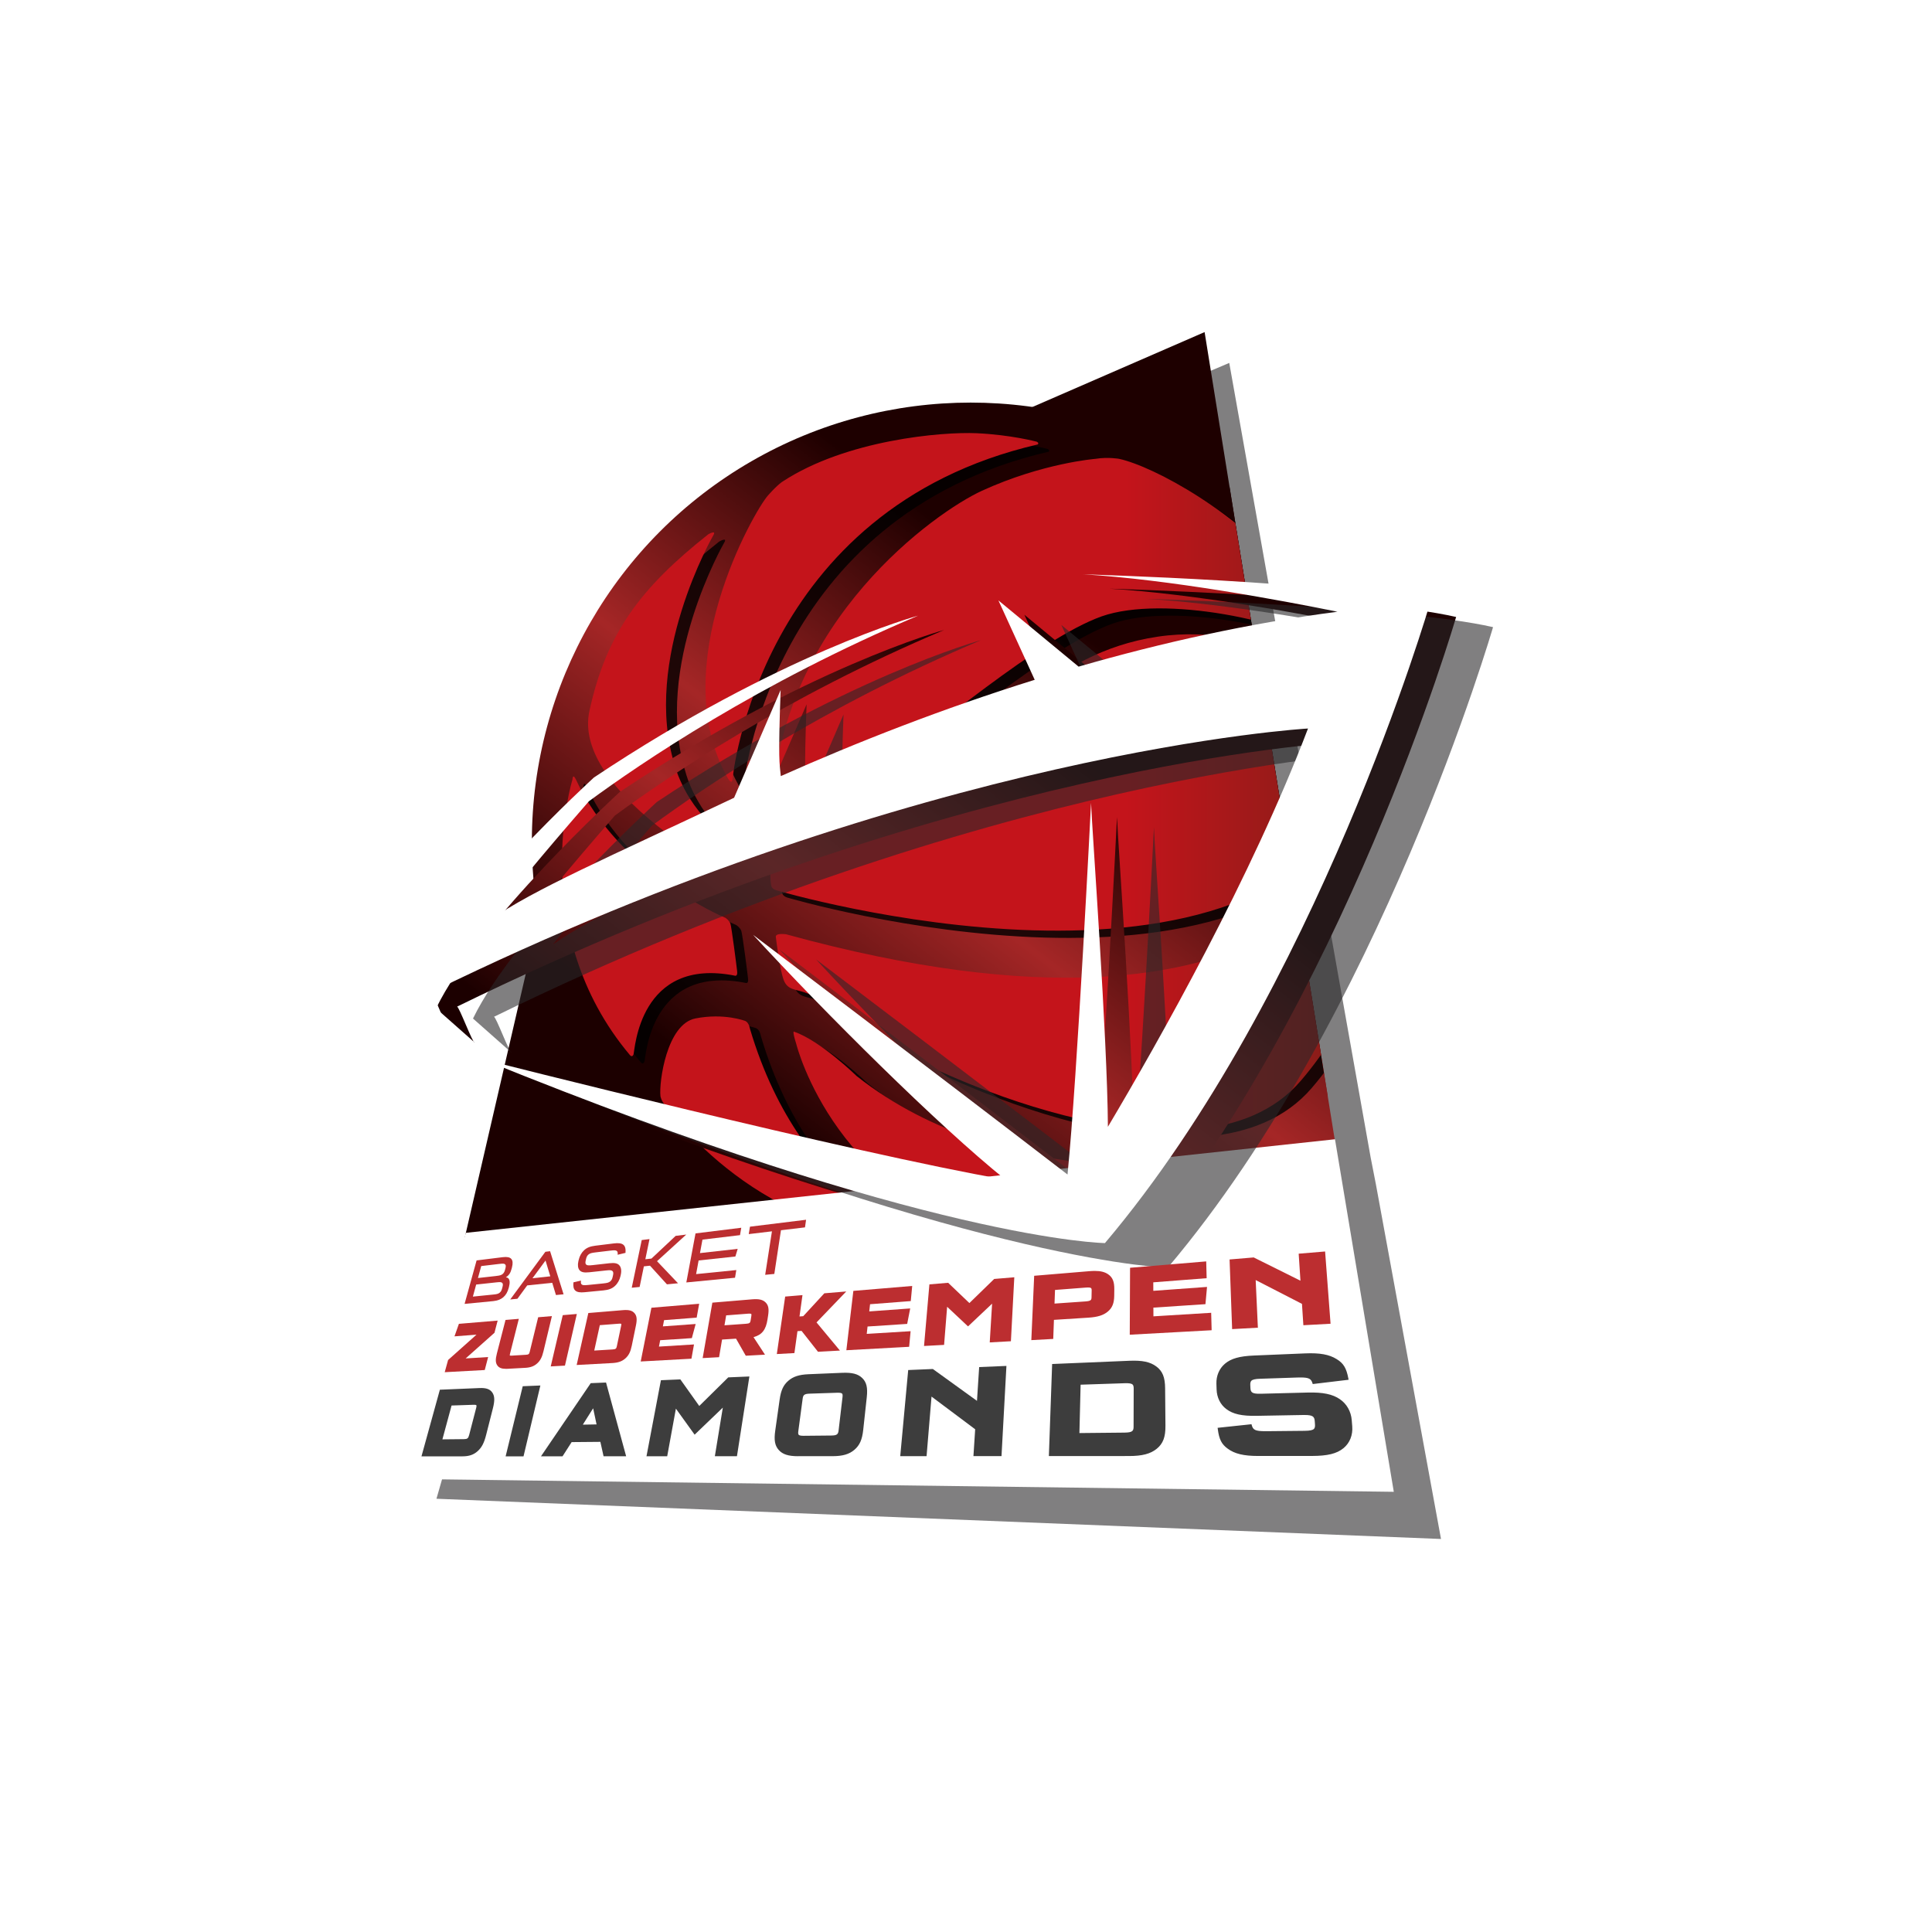<?xml version="1.0" encoding="UTF-8"?><svg xmlns="http://www.w3.org/2000/svg" xmlns:xlink="http://www.w3.org/1999/xlink" viewBox="0 0 1080 1080"><defs><style>.cls-1{fill:none;}.cls-2{filter:url(#drop-shadow-1);}.cls-3{filter:url(#drop-shadow-2);}.cls-3,.cls-4,.cls-5{mix-blend-mode:multiply;}.cls-3,.cls-5{opacity:.59;}.cls-6{fill:url(#Naamloos_verloop_27);}.cls-4{opacity:.81;}.cls-5,.cls-7{fill:#292729;}.cls-8{fill:url(#Naamloos_verloop_27-3);}.cls-9{fill:url(#Naamloos_verloop_27-2);}.cls-10{isolation:isolate;}.cls-11{clip-path:url(#clippath-1);}.cls-12{fill:#3d3d3d;}.cls-13{fill:#fff;}.cls-14{fill:#bc2e30;}.cls-15{fill:url(#Naamloos_verloop_2);}.cls-16{clip-path:url(#clippath);}</style><linearGradient id="Naamloos_verloop_27" x1="686.12" y1="360.25" x2="462.91" y2="652.15" gradientUnits="userSpaceOnUse"><stop offset=".12" stop-color="#1e0000"/><stop offset=".55" stop-color="#a52626"/><stop offset="1" stop-color="#1c0000"/></linearGradient><clipPath id="clippath"><polygon class="cls-1" points="762.59 739.24 37.89 653.56 122.1 289.36 673.38 185.64 762.59 739.24"/></clipPath><linearGradient id="Naamloos_verloop_27-2" x1="648.68" y1="331.62" x2="425.47" y2="623.52" xlink:href="#Naamloos_verloop_27"/><clipPath id="clippath-1"><polygon class="cls-1" points="762.59 739.24 37.89 653.56 122.1 289.36 673.38 185.64 762.59 739.24"/></clipPath><linearGradient id="Naamloos_verloop_2" x1="314.13" y1="468.75" x2="771.37" y2="468.75" gradientUnits="userSpaceOnUse"><stop offset=".69" stop-color="#c4141b"/><stop offset="1" stop-color="#7b1f18"/></linearGradient><filter id="drop-shadow-1" x="236.1" y="321.38" width="570.21" height="373.83" filterUnits="userSpaceOnUse"><feOffset dx="7.68" dy="7.68"/><feGaussianBlur result="blur" stdDeviation="7.68"/><feFlood flood-color="#232021" flood-opacity=".75"/><feComposite in2="blur" operator="in"/><feComposite in="SourceGraphic"/></filter><linearGradient id="Naamloos_verloop_27-3" x1="602.52" y1="369.28" x2="379.3" y2="661.17" gradientTransform="translate(39.37 16.36) rotate(-2.07) scale(.91 1)" xlink:href="#Naamloos_verloop_27"/><filter id="drop-shadow-2" x="256.74" y="327.06" width="570.21" height="373.83" filterUnits="userSpaceOnUse"><feOffset dx="7.68" dy="7.68"/><feGaussianBlur result="blur-2" stdDeviation="7.68"/><feFlood flood-color="#232021" flood-opacity=".75"/><feComposite in2="blur-2" operator="in"/><feComposite in="SourceGraphic"/></filter></defs><g class="cls-10"><g id="Laag_1"><polygon class="cls-5" points="769.13 662.01 766.2 647 753.8 577.33 753.8 577.33 729.12 438.66 691.12 225.11 690.79 223.25 690.79 223.25 687.16 202.88 588.7 244.61 588.7 244.61 557.02 258.04 377.95 333.93 377.95 333.93 366.1 338.95 284.27 697.86 284.26 697.86 243.98 837.81 805.53 860.3 769.13 662.01"/><polygon class="cls-6" points="762.59 739.24 259.48 693.26 343.69 329.06 673.38 185.64 762.59 739.24"/><g class="cls-16"><circle class="cls-9" cx="542.6" cy="470.34" r="245.29"/></g><g class="cls-11"><g class="cls-4"><path d="M437.84,453.18c.04.39.22,1.07,1.06,1.23.11.02.3.06.48.1,5.7.8,26.45,1.87,54.49-18.12,33.09-23.6,93.24-75.4,128.06-87.77,34.3-12.19,106.54,2.7,126.57,19.11.02.01.05.01.07.03.92.76.76-.43.76-.43l.03-.34c-.4-3.77-1.96-15.94-19.22-37.65-30.72-38.63-79.07-64.53-98.42-68.78,0,0-6.18-1.15-13.24,0,0,0-29.49,2.3-63.45,17.84-25.77,11.8-111.37,72.09-117.18,174.78ZM412.78,438.76s2.45,4.61,2.81.79c0,0,14.24-150.8,170.65-187.06,0,0,.86-.79-.58-1.51,0,0-14.46-3.88-33.67-4.75-19.21-.86-72.74,3.67-108.35,26.98,0,0-2.47,1.36-8.2,7.77-7.91,8.85-57.55,95.54-22.66,157.77ZM406.19,487.76c1.51.86,5.5,3.56,6.04.76.54-2.81.32-9.28.22-12.95-.11-3.67-2.91-5.5-2.91-5.5-20.72-15.83-26.18-37.99-26.18-37.99-18.71-59.28,21.58-128.93,21.58-128.93,1.73-3.02-2.88-.43-2.88-.43-37.41,29.64-56.98,54.97-66.48,98.85-9.13,42.16,69.1,85.33,70.61,86.19ZM653.22,359.98c-61.08,9.06-90.87,55.68-118.92,77.48-28.06,21.8-67.12,47.27-95.83,41.01,0,0-1.73-.43-1.83,2.91-.11,3.35-.16,16.7.81,18.45.81,1.46,2.75,1.94,2.75,1.94,0,0,271.95,80.51,332.38-62.81,0,0,.9-7.19.58-8.92-.32-1.73-1.44-12.23-5.54-21.94,0,0-2.7-5.46-3.88-7.77-4.96-9.71-49.43-49.43-110.51-40.36ZM775.31,465.74s-1.39-1.24-1.88,1.08c0,0-41.01,138.35-327.92,59.5,0,0-6.04-.86-5.72,1.51.32,2.37,2.23,18.31,4.39,24.03,2.16,5.72,6.65,5.13,11.87,7.01,20.25,7.3,38.96,21.12,51.33,31.48,8.17,6.84,166.97,86.6,225.9,17.84,56.98-66.48,42.88-139,42.02-142.45ZM687.37,653.81s-118.4,18.27-202.38-48.21c0,0-20.19-19.71-34.86-24.75,0,0-1.6-1.73,1.16,7.05,0,0,22.37,89.65,122.33,110.37,0,0,54.63,8.63,116.23-43.46,0,0-.58-1.44-2.48-1ZM527.6,698.09c-1.29-.76-72.59-18.81-102.3-119.03,0,0-.5-3.31-2.52-4.24,0,0-11.8-4.61-27.92-1.44-16.11,3.17-20.43,35.68-19.57,43.45,0,0,.36,2.59,2.73,5.18,2.37,2.59,50.94,74.46,150.44,77.48,0,0,.43-.65-.86-1.4ZM417.02,549.49s1.47.49,1.15-2.48c-.32-2.97-3.18-25.14-3.78-26.66-.59-1.51-2.27-3.08-3.29-3.45-1.03-.38-59.12-25.05-83.15-77.28,0,0-.81-1.66-1.29-1.49-.49.16-.57,1.78-.57,1.78,0,0-26.19,84.55,32.16,153.98,0,0,1.24,1.56,2-.43.76-2,2.97-54.75,56.78-43.96Z"/></g><path class="cls-15" d="M431.73,449.12c.04.39.22,1.07,1.06,1.23.11.02.3.06.48.1,5.7.8,26.45,1.87,54.49-18.12,33.09-23.6,93.24-75.4,128.06-87.77,34.3-12.19,106.54,2.7,126.57,19.11.02.01.05.01.07.03.92.76.76-.43.76-.43l.03-.34c-.4-3.77-1.96-15.94-19.22-37.65-30.72-38.63-79.07-64.53-98.42-68.78,0,0-6.18-1.15-13.24,0,0,0-29.49,2.3-63.45,17.84-25.77,11.8-111.37,72.09-117.18,174.78ZM406.68,434.7s2.45,4.61,2.81.79c0,0,14.24-150.8,170.65-187.06,0,0,.86-.79-.58-1.51,0,0-14.46-3.88-33.67-4.75-19.21-.86-72.74,3.67-108.35,26.98,0,0-2.47,1.36-8.2,7.77-7.91,8.85-57.55,95.54-22.66,157.77ZM400.09,483.69c1.51.86,5.5,3.56,6.04.76.54-2.81.32-9.28.22-12.95-.11-3.67-2.91-5.5-2.91-5.5-20.72-15.83-26.18-37.99-26.18-37.99-18.71-59.28,21.58-128.93,21.58-128.93,1.73-3.02-2.88-.43-2.88-.43-37.41,29.64-56.98,54.97-66.48,98.85-9.13,42.16,69.1,85.33,70.61,86.19ZM647.12,355.92c-61.08,9.06-90.87,55.68-118.92,77.48-28.06,21.8-67.12,47.27-95.83,41.01,0,0-1.73-.43-1.83,2.91-.11,3.35-.16,16.7.81,18.45.81,1.46,2.75,1.94,2.75,1.94,0,0,271.95,80.51,332.38-62.81,0,0,.9-7.19.58-8.92-.32-1.73-1.44-12.23-5.54-21.94,0,0-2.7-5.46-3.88-7.77-4.96-9.71-49.43-49.43-110.51-40.36ZM769.21,461.68s-1.39-1.24-1.88,1.08c0,0-41.01,138.35-327.92,59.5,0,0-6.04-.86-5.72,1.51.32,2.37,2.23,18.31,4.39,24.03,2.16,5.72,6.65,5.13,11.87,7.01,20.25,7.3,38.96,21.12,51.33,31.48,8.17,6.84,166.97,86.6,225.9,17.84,56.98-66.48,42.88-139,42.02-142.45ZM681.27,649.74s-118.4,18.27-202.38-48.21c0,0-20.19-19.71-34.86-24.75,0,0-1.6-1.73,1.16,7.05,0,0,22.37,89.65,122.33,110.37,0,0,54.63,8.63,116.23-43.46,0,0-.58-1.44-2.48-1ZM521.5,694.02c-1.29-.76-72.59-18.81-102.3-119.03,0,0-.5-3.31-2.52-4.24,0,0-11.8-4.61-27.92-1.44-16.11,3.17-20.43,35.68-19.57,43.45,0,0,.36,2.59,2.73,5.18,2.37,2.59,50.94,74.46,150.44,77.48,0,0,.43-.65-.86-1.4ZM410.92,545.42s1.47.49,1.15-2.48c-.32-2.97-3.18-25.14-3.78-26.66-.59-1.51-2.27-3.08-3.29-3.45-1.03-.38-59.12-25.05-83.15-77.28,0,0-.81-1.66-1.29-1.49-.49.16-.57,1.78-.57,1.78,0,0-26.19,84.55,32.16,153.98,0,0,1.24,1.56,2-.43.76-2,2.97-54.75,56.78-43.96Z"/></g><g class="cls-2"><path class="cls-8" d="M241.54,553.75c-1.81.75-3.62,1.49-5.45,2.25,0,0,2.55-.68,5.45-2.25ZM612.22,321.38c48.14,2.86,110.49,14.49,142.25,20.92-49.58,6.48-98.27,17.31-144.69,30.69l-44.83-37.02,20.29,44.39c-51.18,15.98-99.16,34.77-141.94,53.83-.7-7.52-1.55-8.25-.09-48.14l-26.02,60.24c-70.02,33.23-111.83,51.08-136.44,68.34,12.51-16.04,27.61-34.57,55.29-66.39,29.02-21.35,95-66.16,184.03-103.75,0,0-77.19,21.04-181.25,90.49,0,0-79.08,72.2-102.73,121.03l21.55,19.06c-.97.75-8.86-20.55-9.85-20.02,276.65-135.44,490.22-147.47,490.22-147.47-31.44,82.71-83.19,174.38-111.86,222.65-.27-49.9-8.89-166.25-9.42-181.11,0,0-7.62,152.35-13.15,207.78-76.72-59.04-175.75-133.97-175.75-133.97,40.01,43.42,103.29,106.52,141.1,136.87-83.92-14.47-292.28-67.31-292.28-67.31,250.25,101.66,347.85,102.74,347.85,102.74,118.7-140.36,181.8-358.02,181.8-358.02-51.7-11.79-194.09-15.82-194.09-15.82Z"/></g><polygon class="cls-13" points="220.35 826.64 779.14 833.93 746.27 636.85 260.42 689.16 220.35 826.64"/><g class="cls-3"><path class="cls-7" d="M262.18,559.44c-1.81.75-3.62,1.49-5.45,2.25,0,0,2.55-.68,5.45-2.25ZM632.86,327.06c48.14,2.86,110.49,14.49,142.25,20.92-49.58,6.48-98.27,17.31-144.69,30.69l-44.83-37.02,20.29,44.39c-51.18,15.98-99.16,34.77-141.94,53.83-.7-7.52-1.55-8.25-.09-48.14l-26.02,60.24c-70.02,33.23-111.83,51.08-136.44,68.34,12.51-16.04,27.61-34.57,55.29-66.39,29.02-21.35,95-66.16,184.03-103.75,0,0-77.19,21.04-181.25,90.49,0,0-79.08,72.2-102.73,121.03l21.55,19.06c-.97.75-8.86-20.55-9.85-20.02,276.65-135.44,490.22-147.47,490.22-147.47-31.44,82.71-83.19,174.38-111.86,222.65-.27-49.9-8.89-166.25-9.42-181.11,0,0-7.62,152.35-13.15,207.78-76.72-59.04-175.75-133.97-175.75-133.97,40.01,43.42,103.29,106.52,141.1,136.87-83.92-14.47-292.28-67.31-292.28-67.31,250.25,101.66,347.85,102.74,347.85,102.74,118.7-140.36,181.8-358.02,181.8-358.02-51.7-11.79-194.09-15.82-194.09-15.82Z"/></g><path class="cls-13" d="M234.72,553.42c-1.81.75-3.62,1.49-5.45,2.25,0,0,2.55-.68,5.45-2.25ZM605.39,321.04c48.14,2.86,110.49,14.49,142.25,20.92-49.58,6.48-98.27,17.31-144.69,30.69l-44.83-37.02,20.29,44.39c-51.18,15.98-99.16,34.77-141.94,53.83-.7-7.52-1.55-8.25-.09-48.14l-26.02,60.24c-70.02,33.23-111.83,51.08-136.44,68.34,12.51-16.04,27.61-34.57,55.29-66.39,29.02-21.35,95-66.16,184.03-103.75,0,0-77.19,21.04-181.25,90.49,0,0-79.08,72.2-102.73,121.03l21.55,19.06c-.97.75-8.86-20.55-9.85-20.02,276.65-135.44,490.22-147.47,490.22-147.47-31.44,82.71-83.19,174.38-111.86,222.65-.27-49.9-8.89-166.25-9.42-181.11,0,0-7.62,152.35-13.15,207.78-76.72-59.04-175.75-133.97-175.75-133.97,40.01,43.42,103.29,106.52,141.1,136.87-83.92-14.47-292.28-67.31-292.28-67.31,250.25,101.66,347.85,102.74,347.85,102.74,118.7-140.36,181.8-358.02,181.8-358.02-51.7-11.79-194.09-15.82-194.09-15.82Z"/><path class="cls-14" d="M271.96,759.33l-1.53,5.86-20.93,1.14,1.58-5.73,17.23-15.36-13.27,1.03,1.98-5.6,20.27-1.69-1.49,5.69-17.41,15.49,13.58-.83Z"/><path class="cls-14" d="M248.6,767.07l1.89-6.83.15-.13,15.73-14.03-12.31.95,2.47-7,21.66-1.81-1.78,6.82-16.1,14.33,12.56-.77-1.89,7.25-22.36,1.22ZM251.68,760.98l-1.28,4.63,19.49-1.07,1.17-4.48-14.6.89,18.72-16.66,1.19-4.57-18.87,1.58-1.48,4.21,14.24-1.1-18.58,16.57Z"/><path class="cls-14" d="M284.42,756.59c-.4,1.57-.03,1.98,1.69,1.87l7.9-.48c1.76-.11,2.36-.58,2.75-2.17l4.6-18.84,6.26-.52-4.51,18.8c-.75,3.12-1.67,4.92-3.3,6.39-1.63,1.47-3.48,2.15-6.27,2.3l-9.93.54c-2.71.15-4.21-.33-5.1-1.63-.88-1.3-.91-2.99-.13-6.03l4.72-18.33,6.02-.5-4.71,18.6Z"/><path class="cls-14" d="M282.72,765.18c-2.37,0-3.83-.6-4.75-1.95-1-1.47-1.06-3.31-.22-6.58l4.84-18.79,7.44-.62-4.94,19.53c-.2.78-.1.94-.1.95h0s.12.1.68.1c.13,0,.27,0,.42-.01l7.9-.48c1.54-.09,1.83-.42,2.13-1.66l4.72-19.32,7.68-.64-4.73,19.72c-.79,3.28-1.77,5.17-3.51,6.73-1.74,1.57-3.74,2.31-6.68,2.47l-9.93.54c-.33.02-.64.03-.94.03ZM283.65,739.13l-4.59,17.86c-.73,2.84-.72,4.37.03,5.48.74,1.09,2.08,1.47,4.5,1.34l9.93-.54c2.64-.15,4.34-.76,5.85-2.12,1.51-1.36,2.38-3.06,3.1-6.04l4.29-17.89-4.84.41-4.49,18.37c-.46,1.89-1.31,2.56-3.37,2.69l-7.9.48c-.18.01-.35.02-.5.02-.59,0-1.32-.07-1.75-.62-.45-.58-.32-1.39-.14-2.11l4.47-17.68-4.59.38Z"/><path class="cls-14" d="M315.27,762.75l-6.53.36,6.4-27.29,6.45-.54-6.32,27.47Z"/><path class="cls-14" d="M307.86,763.83l6.72-28.65,7.87-.66-6.64,28.87-7.95.44ZM315.68,736.45l-6.08,25.93,5.12-.28,6-26.07-5.04.42Z"/><path class="cls-14" d="M348.27,733.05c3.05-.25,4.8.17,5.92,1.47,1.13,1.31,1.3,3.07.64,6.28l-2.32,11.3c-.67,3.28-1.6,5.17-3.34,6.72-1.74,1.55-3.76,2.27-6.86,2.43l-19.1,1.04,6.21-27.69,18.84-1.57ZM331.33,755.7l11.2-.69c1.95-.12,2.59-.62,2.94-2.29l2.43-11.56c.34-1.64-.1-2.06-2.03-1.91l-11.11.86-3.42,15.59Z"/><path class="cls-14" d="M322.36,763.04l6.52-29.05,19.33-1.61c3.31-.28,5.21.22,6.49,1.71,1.28,1.48,1.5,3.41.79,6.86l-2.32,11.3c-.71,3.45-1.71,5.44-3.56,7.09-1.85,1.65-4.02,2.43-7.27,2.61l-19.99,1.09ZM329.98,735.26l-5.91,26.33,18.2-1c2.96-.16,4.82-.82,6.44-2.26,1.61-1.44,2.49-3.22,3.13-6.35l2.32-11.3c.61-2.98.47-4.58-.49-5.7-.98-1.14-2.56-1.47-5.35-1.24l-18.34,1.53ZM330.47,756.43l3.73-16.96,11.61-.9c.26-.02.49-.03.7-.03.61,0,1.36.07,1.82.64.47.58.38,1.4.23,2.12l-2.43,11.56c-.42,1.98-1.32,2.69-3.57,2.83l-12.09.74ZM335.31,740.75l-3.12,14.22,10.3-.63c1.73-.11,2.05-.47,2.32-1.75l2.43-11.56c.17-.8.06-.97.04-.98,0,0-.12-.13-.77-.13-.18,0-.38,0-.6.03l-10.61.82Z"/><path class="cls-14" d="M370.65,737.34l-.94,4.85,18.26-1.32-1.76,6.51-17.74,1.17-.96,4.93,19.6-1.2-1.19,6.59-26.93,1.47,5.71-28.68,25.31-2.11-1.15,6.37-18.22,1.41Z"/><path class="cls-14" d="M358.16,761.08l5.98-30.04,26.7-2.23-1.4,7.75-18.22,1.41-.67,3.48,18.33-1.33-2.13,7.9-17.7,1.17-.69,3.56,19.59-1.2-1.43,7.97-28.34,1.55ZM365.28,732.31l-5.44,27.32,25.53-1.4.94-5.22-19.61,1.2,1.22-6.3,17.78-1.18,1.38-5.12-18.19,1.32,1.21-6.23,18.21-1.41.9-4.98-23.92,2Z"/><path class="cls-14" d="M420.5,727.02c3.53-.29,5.59.15,6.99,1.53,1.41,1.39,1.74,3.28,1.23,6.67l-.35,2.27c-.89,5.85-3.18,8.5-8.25,9.55l6.3,9.62-9.15.5-5.46-9.55-8.77.56-1.67,9.85-7.79.43,5.18-29.63,21.72-1.81ZM417.05,740.68c2.25-.16,2.95-.7,3.23-2.46l.4-2.52c.28-1.75-.27-2.2-2.51-2.03l-12.82.99-1.17,6.93,12.87-.91Z"/><path class="cls-14" d="M392.79,759.18l5.42-30.99,22.24-1.86c3.75-.32,5.96.18,7.52,1.73,1.58,1.56,1.98,3.59,1.42,7.25l-.35,2.27c-.88,5.78-3.1,8.63-7.82,9.89l6.42,9.8-10.74.59-5.45-9.54-7.81.5-1.67,9.86-9.18.5ZM399.36,729.46l-4.94,28.28,6.4-.35,1.67-9.85,9.73-.62,5.46,9.55,7.55-.41-6.2-9.47.97-.2c4.78-1,6.87-3.43,7.71-8.99l.35-2.27c.48-3.17.19-4.87-1.04-6.09-1.25-1.24-3.2-1.61-6.46-1.34l-21.2,1.77ZM403.37,742.32l1.4-8.3,13.35-1.03c.31-.02.59-.04.84-.04.68,0,1.53.08,2.04.68.51.6.46,1.48.35,2.17l-.4,2.52c-.37,2.35-1.64,2.88-3.85,3.03l-13.73.97ZM405.93,735.29l-.94,5.56,12.01-.85c2.05-.14,2.39-.53,2.61-1.89l.4-2.52c.12-.76.03-1-.04-1.07-.05-.06-.25-.2-1.01-.2-.22,0-.47.01-.74.03l-12.3.95Z"/><path class="cls-14" d="M443.49,755.73l-8.44.46,4.48-30.77,8.29-.69-1.66,11.92,3.18-.23,11.8-12.8,10.2-.85-15.8,16.44,12.62,15.17-10.57.58-9.19-11.69-3.2.21-1.71,12.25Z"/><path class="cls-14" d="M434.25,756.91l4.67-32.12,9.67-.81-1.66,11.93,2.08-.15,11.8-12.8,12.25-1.02-16.62,17.3,13.09,15.74-12.26.67-9.19-11.68-2.29.15-1.71,12.26-9.83.54ZM440.11,726.06l-4.28,29.41,7.06-.39,1.71-12.24,4.1-.27,9.19,11.69,8.87-.48-12.14-14.6,14.97-15.58-8.15.68-11.8,12.8-4.29.31,1.66-11.91-6.91.58Z"/><path class="cls-14" d="M485.77,728.44l-.6,5.38,22.82-1.65-1.42,7.26-22.19,1.47-.61,5.48,24.54-1.5-.69,7.35-33.73,1.85,3.75-31.83,31.54-2.64-.67,7.07-22.75,1.76Z"/><path class="cls-14" d="M473.12,754.79l3.91-33.18,32.9-2.75-.8,8.45-22.76,1.76-.45,4.02,22.89-1.66-1.69,8.64-22.15,1.46-.46,4.12,24.53-1.5-.82,8.72-35.12,1.92ZM478.25,722.87l-3.59,30.47,32.35-1.77.56-5.98-24.56,1.5.76-6.85,22.24-1.47,1.15-5.87-22.75,1.65.75-6.75,22.74-1.76.54-5.7-30.18,2.52Z"/><path class="cls-14" d="M556.05,715.59l10.22-.85-1.83,34.37-10.46.57,1.37-22.61-14.24,13.45-12.24-11.5-1.77,22.13-9.82.54,2.88-33.1,9.61-.8,12.13,11.57,14.15-13.77Z"/><path class="cls-14" d="M516.54,752.42l3-34.45,10.48-.88,11.88,11.33,13.86-13.48,11.24-.94-1.9,35.76-11.83.65,1.32-21.66-13.46,12.71-11.68-10.97-1.7,21.31-11.19.61ZM520.79,719.22l-2.76,31.75,8.45-.46,1.84-22.94,12.8,12.02,15.02-14.19-1.43,23.56,9.1-.5,1.76-32.99-9.21.77-14.45,14.05-12.38-11.81-8.73.73Z"/><path class="cls-14" d="M608.95,711.28c4.93-.41,7.93.07,10.19,1.66,2.27,1.6,3.13,3.8,3.08,7.77l-.04,3.57c-.05,4.02-.97,6.39-3.33,8.38-2.35,1.98-5.43,2.93-10.44,3.25l-19.91,1.26-.39,10.66-10.88.6,1.53-34.62,30.19-2.52ZM606.77,728.18c3.15-.22,4.04-.87,4.08-2.94l.08-3.85c.04-2.05-.82-2.56-3.95-2.32l-17.88,1.38-.33,8.98,17.99-1.26Z"/><path class="cls-14" d="M576.52,749.13l1.59-35.96,30.78-2.57c1.15-.1,2.17-.14,3.11-.14,3.32,0,5.64.59,7.53,1.92,2.45,1.72,3.42,4.13,3.37,8.33l-.04,3.57c-.05,4.22-1.08,6.79-3.57,8.89-2.45,2.06-5.69,3.08-10.84,3.41l-19.29,1.23-.39,10.66-12.25.67ZM579.41,714.42l-1.47,33.27,9.52-.52.39-10.65,20.52-1.3c4.9-.31,7.81-1.21,10.05-3.09,2.17-1.84,3.04-4.04,3.08-7.87l.04-3.57c.05-3.74-.74-5.76-2.8-7.21-2.14-1.5-4.91-1.94-9.74-1.54l-29.59,2.47ZM588.08,730.17l.37-10.34,18.48-1.43c2.17-.17,3.31.03,4,.73.63.64.69,1.55.68,2.27l-.08,3.85c-.06,2.75-1.7,3.39-4.71,3.6l-18.74,1.31ZM589.76,721.08l-.28,7.63,17.24-1.2c3.11-.22,3.42-.8,3.45-2.27l.08-3.85c.02-.88-.16-1.16-.29-1.3-.35-.36-1.33-.45-2.93-.33l-17.27,1.33Z"/><path class="cls-14" d="M644.02,716.21l.03,6.1,29.95-2.17-.76,8.26-29.16,1.93.03,6.23,32.3-1.98.23,8.39-44.41,2.43.17-36.09,41.24-3.44.21,8.03-29.81,2.3Z"/><path class="cls-14" d="M631.54,746.12l.17-37.43,42.57-3.56.24,9.39-29.83,2.31.02,4.75,30.02-2.18-.88,9.64-29.1,1.92.02,4.88,32.28-1.98.26,9.75-45.79,2.5ZM633.07,709.94l-.16,34.75,43.03-2.35-.19-7.03-32.32,1.98-.03-7.59,29.22-1.93.63-6.89-29.87,2.17-.03-7.46,29.8-2.3-.17-6.67-39.9,3.33Z"/><path class="cls-14" d="M702.45,741.56l-13.03.71-1.38-37.61,12.66-1.06,27.01,13.45-1.02-15.61,13.42-1.12,2.95,39.02-13.84.76-.76-11.65-27.26-14.02,1.25,27.13Z"/><path class="cls-14" d="M688.77,742.99l-1.43-38.94,13.49-1.13,26.13,13-.99-15.1,14.77-1.23,3.05,40.39-15.2.83-.78-11.94-25.88-13.31,1.23,26.63-14.39.79ZM688.74,705.29l1.33,36.27,11.67-.64-1.27-27.63,28.64,14.73.74,11.36,12.48-.68-2.84-37.65-12.08,1.01,1.06,16.13-27.9-13.89-11.83.99Z"/><path class="cls-12" d="M268.05,776.6c3.53-.15,5.49.52,6.66,2.3,1.17,1.79,1.21,4.13.14,8.31l-3.76,14.79c-1.09,4.3-2.35,6.74-4.51,8.69-2.16,1.94-4.55,2.74-8.14,2.74h-21.94s9.92-35.93,9.92-35.93l21.64-.91ZM246.42,805.3l12.88-.13c2.26-.02,3.04-.65,3.61-2.83l3.92-15.1c.55-2.13.09-2.71-2.15-2.64l-12.78.42-5.49,20.27Z"/><path class="cls-12" d="M235.6,814.13l10.29-37.27,22.13-.93c3.77-.17,5.95.62,7.25,2.61,1.29,1.97,1.35,4.45.23,8.85l-3.76,14.79c-1.13,4.46-2.46,6.99-4.72,9.02-2.27,2.04-4.84,2.91-8.59,2.91h-22.83ZM246.93,778.17l-9.55,34.6h21.05c3.43-.01,5.66-.76,7.68-2.58,2.04-1.84,3.25-4.18,4.31-8.35l3.76-14.79c1.01-3.99,1-6.17-.05-7.78-1.02-1.56-2.82-2.13-6.06-2l-21.14.89ZM245.53,805.99l5.85-21.62,13.65-.45c.85,0,1.79.09,2.32.78.55.71.39,1.73.13,2.71l-3.92,15.1c-.64,2.47-1.72,3.31-4.26,3.34l-13.78.14ZM252.43,785.69l-5.12,18.92,11.99-.12c1.94-.02,2.47-.43,2.96-2.32l3.92-15.1c.28-1.09.19-1.44.11-1.54-.07-.09-.33-.25-1.25-.25h-.33s-12.28.41-12.28.41Z"/><path class="cls-12" d="M292.11,813.43h-8.59s9.23-37.86,9.23-37.86l8.45-.35-9.09,38.21Z"/><path class="cls-12" d="M282.65,814.11l9.56-39.2,9.86-.41-9.42,39.61h-9.99ZM293.28,776.22l-8.91,36.53h7.19s8.76-36.82,8.76-36.82l-7.05.3Z"/><path class="cls-12" d="M319.17,805.47l-5.09,7.94h-10.4s26.91-39.55,26.91-39.55l7.68-.32,10.86,39.86h-11.19s-1.8-8.07-1.8-8.07l-16.98.15ZM331.89,785.46l-7.33,11.63,9.76-.17-2.43-11.45Z"/><path class="cls-12" d="M302.4,814.1l27.82-40.9,8.56-.36,11.24,41.23h-12.62s-1.79-8.07-1.79-8.07l-16.06.14-5.09,7.94h-12.05ZM330.96,774.53l-26,38.21h8.75s5.08-7.94,5.08-7.94l17.9-.16,1.8,8.08h9.76s-10.49-38.48-10.49-38.48l-6.8.29ZM323.31,797.79l8.89-14.1,2.95,13.89-11.84.21ZM331.57,787.24l-5.77,9.15,7.68-.14-1.91-9.01Z"/><path class="cls-12" d="M407.39,770.63l10.72-.45-6.74,43.19h-10.98s4.64-28.39,4.64-28.39l-16.66,15.98-10.95-15.21-5.05,27.63h-10.17s7.82-41.18,7.82-41.18l9.96-.42,10.81,15.21,16.59-16.36Z"/><path class="cls-12" d="M361.39,814.07l8.07-42.52,10.86-.46,10.57,14.86,16.21-15.99,11.81-.5-6.95,44.58h-12.35s4.45-27.17,4.45-27.17l-15.76,15.12-10.47-14.55-4.86,26.62h-11.55ZM370.59,772.86l-7.56,39.85h8.78s5.24-28.65,5.24-28.65l11.42,15.86,17.57-16.85-4.84,29.61h9.6s6.52-41.8,6.52-41.8l-9.64.41-16.97,16.74-11.06-15.56-9.05.38Z"/><path class="cls-12" d="M481.88,799.2c-.58,5.31-1.88,8.34-4.7,10.74-2.81,2.4-6.28,3.39-11.75,3.39h-19.3c-5.23.01-8.25-.94-10.3-3.25-2.03-2.29-2.52-5.17-1.8-10.25l2.47-17.44c.7-4.92,1.97-7.73,4.58-10,2.62-2.28,5.82-3.3,10.91-3.52l18.8-.79c5.33-.22,8.49.57,10.72,2.73,2.25,2.18,2.89,5.03,2.33,10.17l-1.98,18.21ZM452.62,778.38c-3.27.11-4.27.86-4.61,3.41l-2.43,18.16c-.35,2.63.46,3.37,3.78,3.33l15.3-.15c3.44-.03,4.48-.8,4.8-3.49l2.18-18.56c.31-2.68-.48-3.32-3.93-3.2l-15.08.5Z"/><path class="cls-12" d="M446.09,814.03c-5.39,0-8.61-1.04-10.77-3.48-2.17-2.44-2.72-5.47-1.96-10.8l2.47-17.44c.72-5.11,2.07-8.03,4.81-10.42,2.75-2.39,6.04-3.46,11.33-3.69l18.8-.79c5.55-.23,8.83.6,11.22,2.92,2.41,2.34,3.12,5.35,2.54,10.73l-1.98,18.21c-.6,5.53-1.99,8.66-4.94,11.18-2.92,2.49-6.56,3.55-12.19,3.56h-19.33ZM472.45,768.73c-.52,0-1.06.01-1.62.04l-18.8.79c-4.96.21-8,1.18-10.5,3.35-2.46,2.15-3.68,4.83-4.36,9.59l-2.47,17.44c-.69,4.88-.23,7.6,1.63,9.71,1.91,2.15,4.73,3.03,9.76,3.03v.68l.03-.68h19.3c5.35-.01,8.63-.95,11.31-3.24,2.65-2.27,3.91-5.15,4.47-10.3l1.98-18.21c.53-4.91-.06-7.61-2.13-9.61-1.87-1.8-4.44-2.57-8.6-2.57ZM449.15,803.97c-1.99,0-3.06-.3-3.71-1.04-.72-.83-.68-2.01-.54-3.06l2.43-18.16c.39-2.91,1.67-3.88,5.26-4l15.08-.5c2.25-.08,3.4.18,4.08.94.7.79.67,1.97.55,3.02l-2.18,18.56c-.36,3.06-1.69,4.06-5.46,4.09l-15.52.15ZM468.41,778.55c-.21,0-.44,0-.68.01l-15.08.5c-3.1.1-3.69.76-3.96,2.83l-2.43,18.16c-.14,1.03-.07,1.67.21,1.99.34.39,1.2.58,2.69.58l15.5-.15c3.27-.03,3.88-.72,4.13-2.9l2.18-18.56c.12-1.03.05-1.66-.22-1.96-.31-.34-1.05-.5-2.34-.5Z"/><path class="cls-12" d="M517.32,813.31h-13.33s4.33-46.8,4.33-46.8l12.95-.54,25.48,18.39,1.26-19.51,13.88-.58-2.67,49.03h-14.33s.94-14.65.94-14.65l-25.68-19.22-2.82,33.89Z"/><path class="cls-12" d="M503.24,814l4.45-48.14,13.78-.58,24.67,17.81,1.22-18.89,15.24-.64-2.75,50.41h-15.69s.97-15,.97-15l-24.4-18.27-2.77,33.29h-14.7ZM508.93,767.17l-4.2,45.47h11.97s2.87-34.5,2.87-34.5l26.95,20.18-.92,14.3h12.96s2.6-47.65,2.6-47.65l-12.53.53-1.3,20.12-26.28-18.97-12.12.51Z"/><path class="cls-12" d="M631.35,761.35c7.02-.29,11.33.59,14.62,3.04,3.32,2.48,4.61,5.74,4.66,11.63l.18,20.93c.05,6.12-1.22,9.61-4.61,12.38-3.38,2.77-7.84,3.91-15.12,3.92l-44.05.02,1.78-50.14,42.54-1.79ZM602.71,801.77l25.82-.26c4.56-.04,5.82-.93,5.83-4.03l.06-21.29c0-2.99-1.23-3.79-5.69-3.64l-25.32.84-.7,28.38Z"/><path class="cls-12" d="M586.33,813.96l.02-.7,1.8-50.77,43.17-1.81c7.21-.3,11.6.6,15.05,3.17,3.5,2.61,4.88,6.03,4.94,12.17l.18,20.93c.05,6.38-1.31,10.01-4.86,12.91-3.47,2.85-8.13,4.07-15.55,4.07l-44.75.02ZM589.46,763.78l-1.73,48.81,43.35-.02c7.18,0,11.44-1.09,14.69-3.76,3.19-2.61,4.41-5.94,4.36-11.85l-.18-20.93c-.05-5.66-1.28-8.77-4.39-11.1-3.18-2.37-7.33-3.19-14.18-2.91l-41.92,1.76ZM602.01,802.45l.74-29.72,25.96-.86c2.9-.09,4.49.22,5.42,1.15.68.68.98,1.66.98,3.17l-.06,21.29c-.01,3.92-2.2,4.66-6.51,4.7l-26.52.26ZM604.07,774.05l-.67,27.04,25.12-.25c4.69-.05,5.15-1,5.16-3.35l.06-21.29c0-1.12-.18-1.8-.59-2.21-.61-.62-1.99-.84-4.41-.76l-24.68.82Z"/><path class="cls-12" d="M699.09,796.89c.89,3.16,2.65,3.9,8.85,3.84l21.31-.21c5.33-.05,6.74-1.01,6.52-4.36l-.12-1.71c-.22-3.32-1.75-4.23-7.04-4.13l-26.23.46c-7.92.14-12.84-.92-16.4-3.63-3.21-2.37-5.09-6.27-5.22-10.52l-.1-3.18c-.12-4.2,1.5-8.04,4.51-10.6,3.31-2.81,7.93-4.1,15.76-4.43l28.67-1.2c8.17-.34,13.27.59,17.3,3.13,3.7,2.25,5.17,4.94,6.18,10.34l-18.77,2.25c-.99-3.11-2.82-3.79-9.11-3.59l-20.77.69c-4.99.16-6.32,1.09-6.19,4.23l.07,1.62c.13,3.16,1.55,4.02,6.57,3.89l26.14-.67c8.31-.22,13.61.83,17.6,3.61,3.66,2.48,5.97,6.63,6.33,11.2l.28,3.47c.37,4.62-1.29,8.84-4.59,11.58-3.63,3-8.77,4.24-17.41,4.24l-29.87.02c-8.05,0-12.93-1.18-16.66-3.94-3.36-2.41-4.61-5.14-5.29-10.51l17.67-1.87Z"/><path class="cls-12" d="M703.34,813.9c-8.09,0-13.18-1.22-17.03-4.08-3.42-2.45-4.83-5.22-5.56-10.97l-.09-.69,18.93-2.01.15.55c.72,2.55,1.84,3.35,7.51,3.35h.68s21.31-.21,21.31-.21c3.02-.03,4.61-.36,5.31-1.12.45-.49.62-1.27.53-2.51l-.12-1.71c-.17-2.59-1.06-3.51-5.67-3.51h-.68s-26.23.47-26.23.47c-8.15.14-13.12-.96-16.82-3.76-3.35-2.47-5.35-6.49-5.48-11.04l-.1-3.18c-.13-4.4,1.6-8.46,4.75-11.14,3.45-2.92,8.13-4.25,16.17-4.59l28.67-1.2c8.22-.35,13.51.6,17.69,3.24,3.77,2.3,5.4,5.02,6.48,10.79l.13.71-20.04,2.4-.17-.53c-.74-2.32-1.85-3.15-6.59-3.15-.57,0-1.18.01-1.84.03l-20.77.69c-2.82.09-4.31.44-4.98,1.16-.43.47-.61,1.2-.56,2.37l.07,1.61c.11,2.56,1.03,3.36,5.88,3.24l26.14-.67c8.46-.22,13.94.9,18,3.73,3.81,2.58,6.23,6.85,6.62,11.7l.28,3.47c.39,4.85-1.37,9.28-4.83,12.15-3.77,3.12-8.94,4.39-17.84,4.4h-29.9ZM682.19,799.36c.7,4.9,1.95,7.23,4.92,9.36,3.61,2.68,8.46,3.82,16.23,3.82v.68l.03-.68h29.87c8.44-.02,13.52-1.24,16.97-4.1,3.12-2.58,4.7-6.59,4.35-11l-.28-3.47c-.35-4.37-2.61-8.37-6.04-10.69-3.82-2.67-9.06-3.71-17.2-3.5l-26.14.67c-.32,0-.62.01-.91.01-4,0-6.19-.72-6.35-4.55l-.07-1.61c-.06-1.56.22-2.59.92-3.35.96-1.04,2.62-1.48,5.93-1.59l20.77-.69c6.24-.2,8.42.48,9.59,3.53l17.5-2.1c-1-4.9-2.45-7.18-5.73-9.18-3.93-2.48-9.02-3.37-16.91-3.04l-28.67,1.2c-7.71.32-12.16,1.56-15.35,4.27-2.83,2.41-4.39,6.07-4.27,10.06l.1,3.18c.12,4.12,1.92,7.77,4.94,9.99,3.44,2.61,8.17,3.63,15.98,3.49l26.93-.47c4.35,0,6.76.76,7.03,4.77l.12,1.71c.11,1.65-.16,2.74-.89,3.53-1,1.08-2.77,1.52-6.29,1.55l-22.01.21c-5.08,0-7.51-.54-8.64-3.78l-16.42,1.74Z"/><path class="cls-14" d="M286.05,709.06c-.67,2.56-1.51,3.84-3.25,4.94.73.17,1.07.32,1.34.57.86.88.99,2.47.39,4.8l-.13.49c-1.21,4.64-3.99,7.02-8.74,7.48l-15.95,1.54,6.71-24.3,14.64-1.81c4.69-.58,6.3,1.24,5.12,5.77l-.14.52ZM277.38,713.27c2.21-.25,2.83-.46,3.65-1.13.61-.54.99-1.19,1.28-2.29l.23-.88c.29-1.1.25-1.7-.11-2.12-.5-.51-1.05-.58-3.25-.32l-10.17,1.21-1.83,6.68,10.2-1.14ZM275.72,723.67c2.22-.22,2.85-.43,3.67-1.1.62-.54.99-1.2,1.28-2.29l.25-.94c.28-1.08.24-1.7-.12-2.13-.5-.53-1.05-.61-3.27-.37l-11.35,1.23-1.84,6.74,11.39-1.15Z"/><path class="cls-14" d="M289.25,726.02l-4.03.39,19.64-26.65,2.64-.33,7.54,24.09-4.26.41-2.07-6.84-14,1.46-5.46,7.46ZM304.95,704.64l-7.29,9.91,9.96-1.08-2.67-8.83Z"/><path class="cls-14" d="M345.25,701.44c.12-1.08.04-1.6-.33-2.02-.54-.54-1.25-.61-3.76-.31l-8.23.98c-2.42.29-3.14.53-4.01,1.23-.65.56-1.03,1.24-1.3,2.4l-.21.92c-.27,1.16-.19,1.79.23,2.23.59.54,1.24.61,3.67.34l9.33-1.05c2.93-.33,4.63.02,5.62,1.22.94,1.06,1.25,2.89.79,5.04l-.21.96c-.45,2.08-1.6,4.13-3.06,5.45-1.58,1.5-3.55,2.24-6.49,2.52l-10.49,1.01c-5.02.49-6.73-1.04-6.24-5.53l4.22-.97c-.14,1.09-.08,1.66.28,2.04.51.56,1.21.65,3.69.4l8.27-.83c2.54-.26,3.25-.48,4.14-1.2.67-.58,1.06-1.28,1.31-2.44l.22-1c.25-1.15.16-1.8-.28-2.26-.61-.55-1.25-.64-3.78-.36l-9.28,1c-2.89.31-4.49-.05-5.44-1.23-.86-1.07-1.07-2.85-.6-4.89l.22-.92c.47-2.03,1.56-3.98,2.96-5.26,1.55-1.45,3.39-2.19,6.26-2.55l10.35-1.28c5.12-.63,6.93.81,6.56,5.28l-4.38,1.05Z"/><path class="cls-14" d="M357.56,719.42l-4.41.43,5.58-26.65,4.35-.54-2.33,11.27,3.42-.38,13.53-12.69,5.92-.73-16.34,14.88,11.73,12.34-6.19.6-9.46-10.42-3.43.37-2.38,11.53Z"/><path class="cls-14" d="M392.68,692.96l-1.39,7.53,21.09-2.37-1.3,4.27-20.55,2.22-1.4,7.62,22.47-2.26-.72,4.29-27.22,2.63,5.14-27.41,25.57-3.16-.7,4.13-21,2.51Z"/><path class="cls-14" d="M432.86,712.13l-5.12.5,3.78-24.31-12.97,1.55.69-4.15,31.36-3.87-.61,4.26-13.43,1.6-3.71,24.41Z"/></g></g></svg>